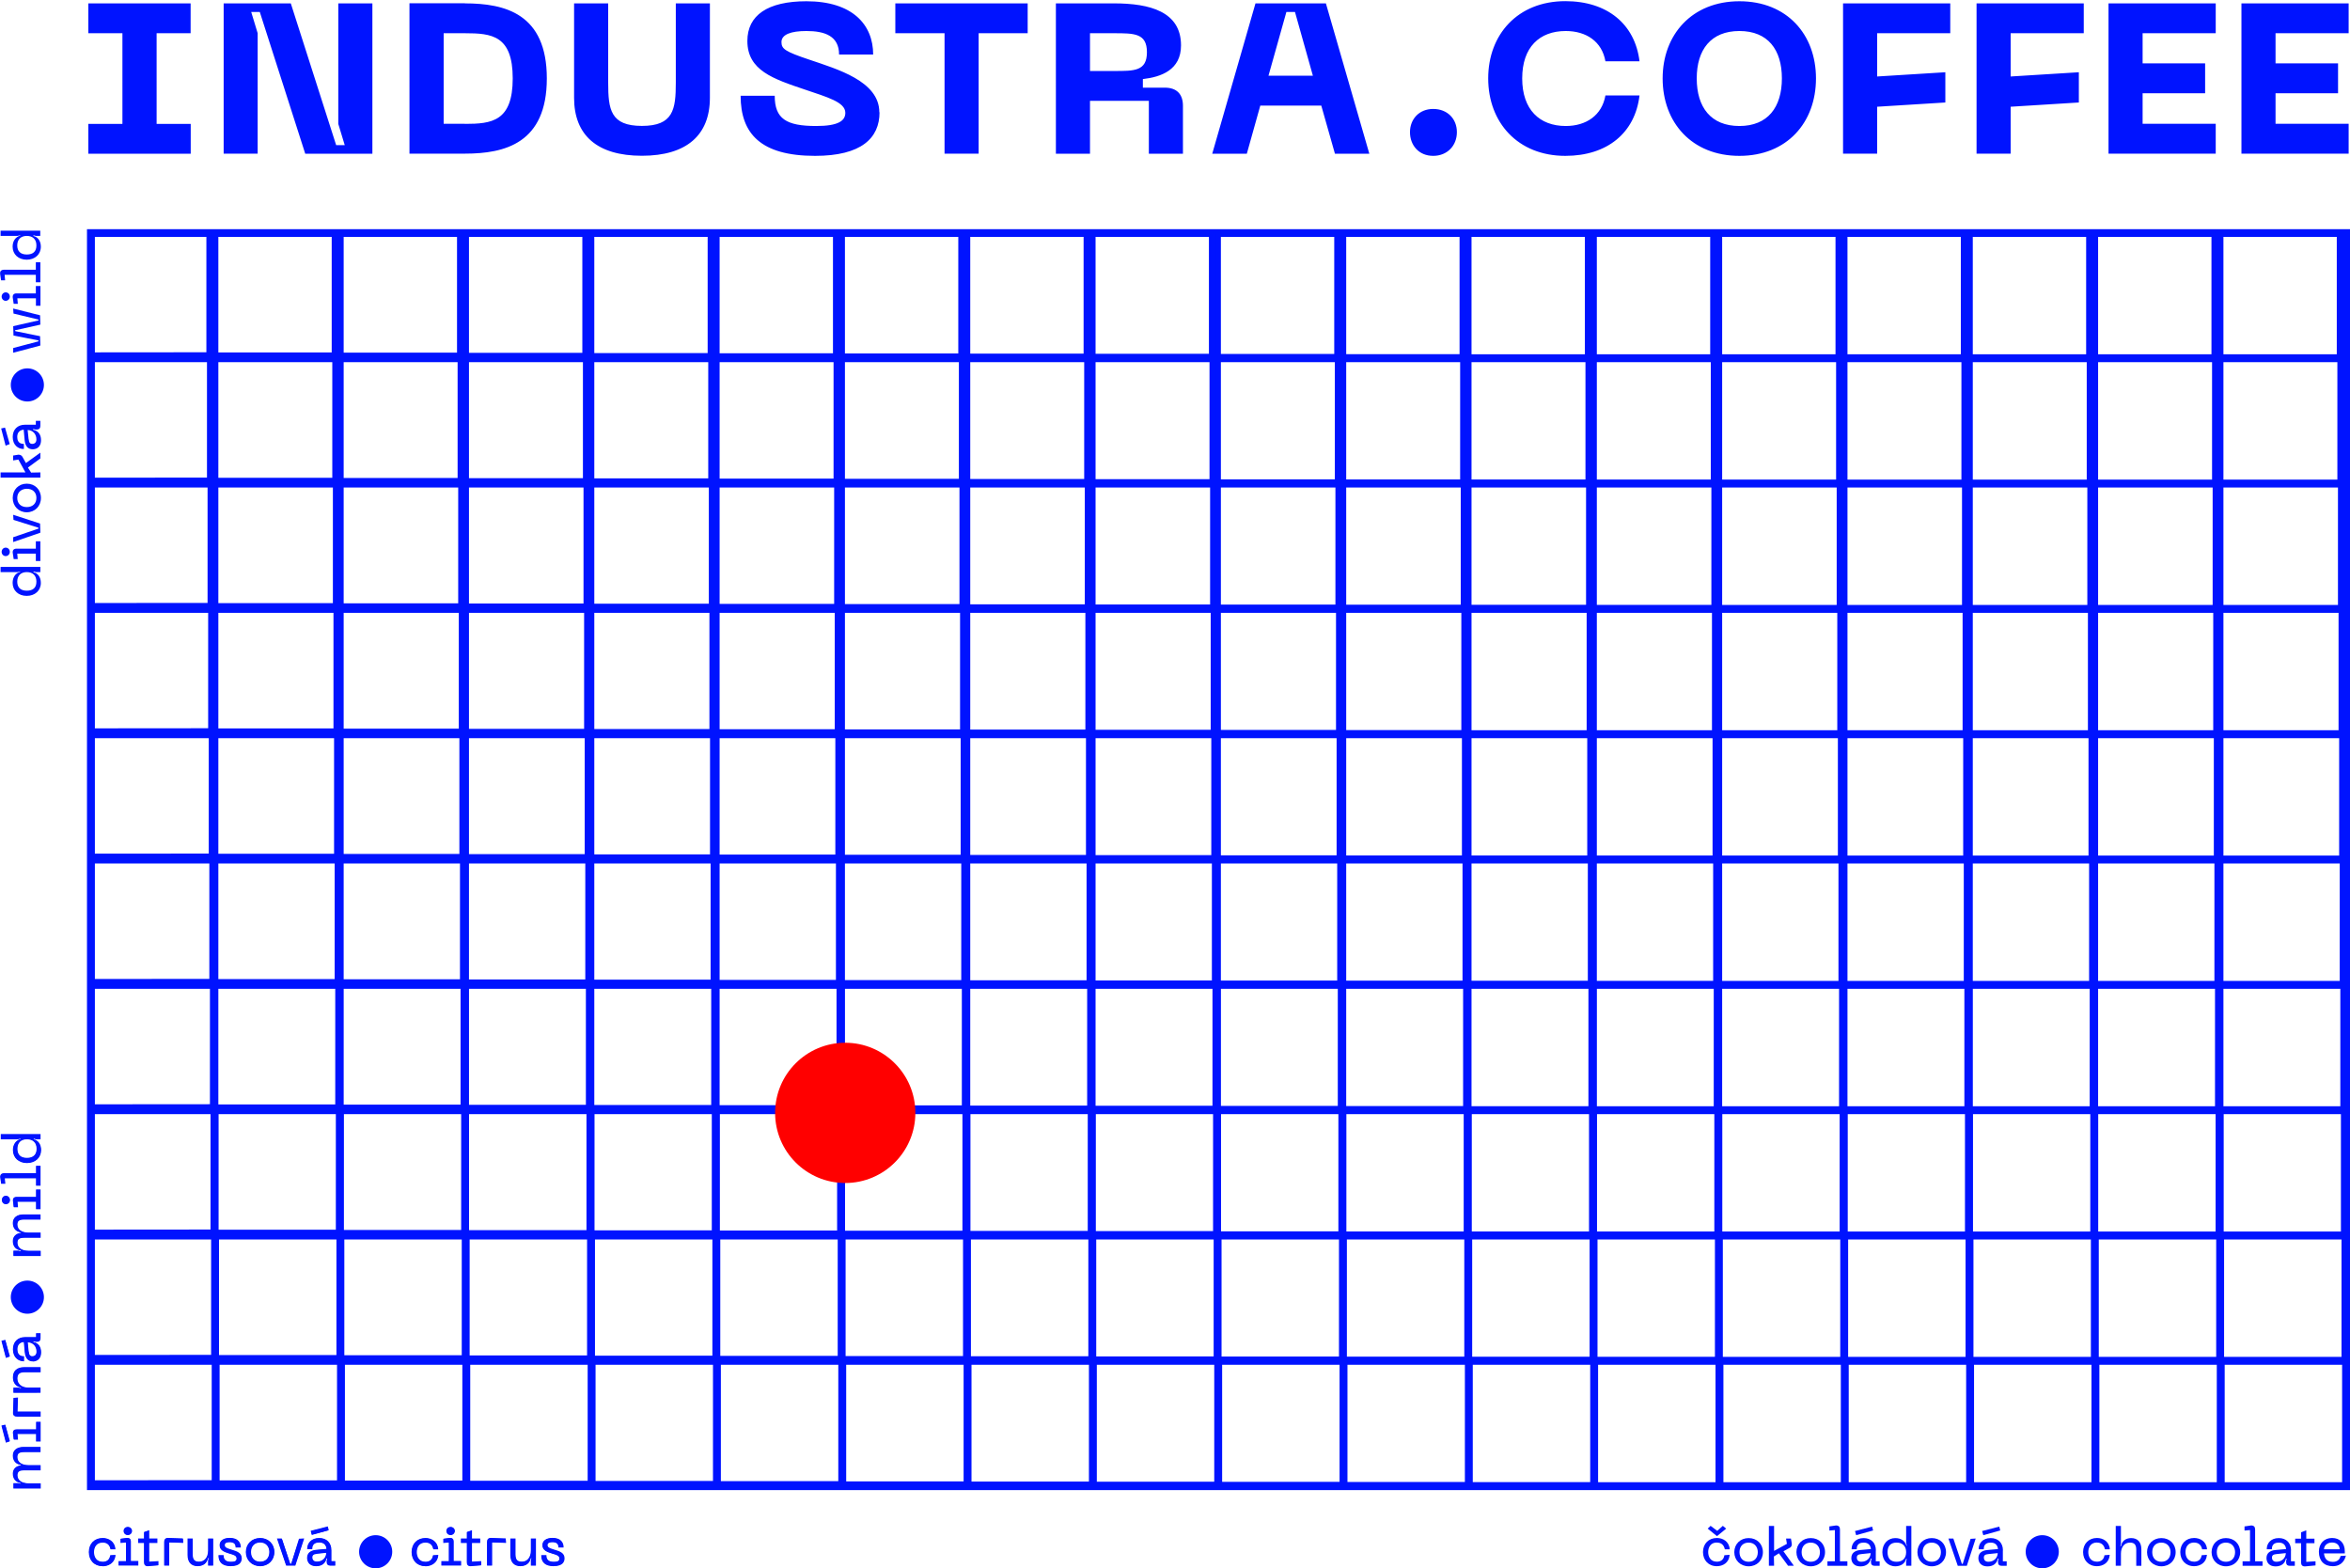 <?xml version="1.0" encoding="UTF-8"?> <svg xmlns="http://www.w3.org/2000/svg" id="Vrstva_3" viewBox="0 0 243.97 162.82"><defs><style>.cls-1{fill:#0013ff;}.cls-2{fill:red;}</style></defs><g><path class="cls-1" d="M9.03,154.69V23.79H243.97V154.69H9.03Zm234.12-.82v-12.19h-12.19v12.19h12.19Zm-13.01,0v-12.19h-12.19v12.19h12.19Zm-13.01,0v-12.19h-12.19v12.19h12.19Zm-13.01,0v-12.19h-12.19v12.19h12.19Zm-13.01,0v-12.19h-12.19v12.19h12.19Zm-13.01,0v-12.19h-12.19v12.19h12.19Zm-13.01,0v-12.19h-12.19v12.19h12.19Zm-13.01,0v-12.19h-12.19v12.19h12.19Zm-13.01,0v-12.19h-12.19v12.19h12.19Zm-13.01,0v-12.19h-12.19v12.19h12.19Zm-13.01,0v-12.19h-12.19v12.19h12.19Zm-13.01,0v-12.19h-12.19v12.19h12.19Zm-13.01,0v-12.19h-12.19v12.19h12.19Zm-13.01,0v-12.19h-12.19v12.19h12.19Zm-13.01,0v-12.19h-12.19v12.19h12.19Zm-13.01,0v-12.19h-12.19v12.19h12.19Zm-13.01,0v-12.19h-12.19v12.19h12.19Zm-13.01,0v-12.19H9.85v12.19h12.19Zm221.11-13.01v-12.19h-12.19v12.19h12.19Zm-13.01,0v-12.19h-12.19v12.19h12.19Zm-13.01,0v-12.19h-12.19v12.19h12.19Zm-13.01,0v-12.19h-12.19v12.19h12.19Zm-13.01,0v-12.19h-12.19v12.19h12.19Zm-13.01,0v-12.19h-12.19v12.19h12.19Zm-13.01,0v-12.19h-12.19v12.19h12.19Zm-13.01,0v-12.19h-12.19v12.19h12.19Zm-13.01,0v-12.19h-12.19v12.19h12.19Zm-13.01,0v-12.19h-12.19v12.19h12.19Zm-13.01,0v-12.19h-12.19v12.19h12.19Zm-13.01,0v-12.19h-12.19v12.19h12.19Zm-13.01,0v-12.19h-12.19v12.19h12.19Zm-13.01,0v-12.19h-12.19v12.19h12.19Zm-13.01,0v-12.19h-12.19v12.19h12.19Zm-13.01,0v-12.19h-12.19v12.19h12.19Zm-13.01,0v-12.19h-12.19v12.19h12.19Zm-13.01,0v-12.19H9.85v12.19h12.19Zm221.11-13.01v-12.19h-12.19v12.19h12.19Zm-13.01,0v-12.19h-12.19v12.19h12.19Zm-13.01,0v-12.19h-12.19v12.19h12.19Zm-13.01,0v-12.19h-12.19v12.19h12.19Zm-13.01,0v-12.19h-12.19v12.19h12.19Zm-13.01,0v-12.19h-12.19v12.19h12.19Zm-13.01,0v-12.19h-12.19v12.19h12.19Zm-13.01,0v-12.19h-12.19v12.19h12.19Zm-13.01,0v-12.19h-12.19v12.19h12.19Zm-13.01,0v-12.19h-12.19v12.19h12.19Zm-13.01,0v-12.19h-12.19v12.19h12.19Zm-13.01,0v-12.19h-12.19v12.19h12.19Zm-13.01,0v-12.19h-12.19v12.19h12.19Zm-13.01,0v-12.19h-12.19v12.19h12.19Zm-13.01,0v-12.19h-12.19v12.19h12.19Zm-13.01,0v-12.19h-12.19v12.19h12.19Zm-13.01,0v-12.19h-12.19v12.19h12.19Zm-13.01,0v-12.19H9.85v12.19h12.19Zm221.11-13.01v-12.19h-12.19v12.19h12.19Zm-13.01,0v-12.19h-12.19v12.19h12.19Zm-13.01,0v-12.19h-12.19v12.19h12.19Zm-13.01,0v-12.19h-12.19v12.19h12.19Zm-13.01,0v-12.19h-12.19v12.19h12.19Zm-13.01,0v-12.19h-12.19v12.19h12.19Zm-13.01,0v-12.19h-12.19v12.19h12.19Zm-13.01,0v-12.19h-12.19v12.19h12.19Zm-13.01,0v-12.19h-12.19v12.19h12.19Zm-13.01,0v-12.19h-12.19v12.19h12.19Zm-13.01,0v-12.19h-12.19v12.19h12.19Zm-13.01,0v-12.19h-12.19v12.19h12.19Zm-13.01,0v-12.19h-12.19v12.19h12.19Zm-13.01,0v-12.19h-12.19v12.19h12.19Zm-13.01,0v-12.19h-12.19v12.19h12.19Zm-13.01,0v-12.19h-12.19v12.19h12.19Zm-13.01,0v-12.19h-12.19v12.19h12.19Zm-13.01,0v-12.19H9.85v12.19h12.19Zm221.11-13.01v-12.19h-12.19v12.19h12.19Zm-13.01,0v-12.19h-12.19v12.19h12.19Zm-13.01,0v-12.19h-12.19v12.19h12.19Zm-13.01,0v-12.19h-12.19v12.19h12.19Zm-13.01,0v-12.19h-12.19v12.19h12.19Zm-13.01,0v-12.19h-12.19v12.19h12.19Zm-13.01,0v-12.19h-12.19v12.19h12.19Zm-13.01,0v-12.19h-12.19v12.19h12.19Zm-13.01,0v-12.19h-12.19v12.19h12.19Zm-13.01,0v-12.19h-12.19v12.19h12.19Zm-13.01,0v-12.19h-12.19v12.19h12.19Zm-13.01,0v-12.19h-12.19v12.19h12.19Zm-13.01,0v-12.19h-12.19v12.19h12.19Zm-13.01,0v-12.19h-12.19v12.19h12.19Zm-13.01,0v-12.19h-12.19v12.19h12.19Zm-13.01,0v-12.19h-12.19v12.19h12.19Zm-13.01,0v-12.19h-12.19v12.19h12.19Zm-13.01,0v-12.19H9.85v12.19h12.19Zm221.11-13.01v-12.19h-12.19v12.19h12.19Zm-13.01,0v-12.19h-12.19v12.19h12.19Zm-13.01,0v-12.19h-12.19v12.19h12.19Zm-13.01,0v-12.19h-12.19v12.19h12.19Zm-13.01,0v-12.19h-12.19v12.19h12.19Zm-13.01,0v-12.19h-12.19v12.19h12.19Zm-13.01,0v-12.19h-12.19v12.19h12.19Zm-13.01,0v-12.19h-12.19v12.19h12.19Zm-13.01,0v-12.19h-12.19v12.19h12.19Zm-13.01,0v-12.19h-12.19v12.19h12.19Zm-13.01,0v-12.19h-12.19v12.19h12.19Zm-13.01,0v-12.19h-12.19v12.19h12.19Zm-13.01,0v-12.19h-12.19v12.19h12.19Zm-13.01,0v-12.19h-12.19v12.19h12.19Zm-13.01,0v-12.19h-12.19v12.19h12.19Zm-13.01,0v-12.19h-12.19v12.19h12.19Zm-13.01,0v-12.19h-12.19v12.19h12.19Zm-13.01,0v-12.19H9.85v12.19h12.19Zm221.11-13.01v-12.19h-12.19v12.19h12.19Zm-13.01,0v-12.19h-12.19v12.19h12.19Zm-13.01,0v-12.19h-12.19v12.19h12.19Zm-13.01,0v-12.19h-12.19v12.19h12.19Zm-13.01,0v-12.19h-12.19v12.19h12.19Zm-13.01,0v-12.19h-12.19v12.19h12.19Zm-13.01,0v-12.19h-12.19v12.19h12.19Zm-13.01,0v-12.19h-12.19v12.19h12.19Zm-13.01,0v-12.19h-12.19v12.19h12.19Zm-13.01,0v-12.19h-12.19v12.19h12.19Zm-13.01,0v-12.19h-12.19v12.19h12.19Zm-13.01,0v-12.19h-12.19v12.19h12.19Zm-13.01,0v-12.19h-12.19v12.19h12.19Zm-13.01,0v-12.19h-12.19v12.19h12.19Zm-13.01,0v-12.19h-12.19v12.19h12.19Zm-13.01,0v-12.19h-12.19v12.19h12.19Zm-13.01,0v-12.19h-12.19v12.19h12.19Zm-13.01,0v-12.19H9.85v12.19h12.19Zm221.11-13.01v-12.19h-12.19v12.19h12.19Zm-13.01,0v-12.19h-12.19v12.19h12.19Zm-13.01,0v-12.19h-12.19v12.19h12.19Zm-13.01,0v-12.19h-12.19v12.19h12.19Zm-13.01,0v-12.19h-12.19v12.19h12.19Zm-13.01,0v-12.19h-12.19v12.19h12.19Zm-13.01,0v-12.19h-12.19v12.19h12.19Zm-13.01,0v-12.19h-12.19v12.19h12.19Zm-13.01,0v-12.19h-12.19v12.19h12.19Zm-13.01,0v-12.19h-12.19v12.19h12.19Zm-13.01,0v-12.19h-12.19v12.19h12.19Zm-13.01,0v-12.19h-12.19v12.19h12.19Zm-13.01,0v-12.19h-12.19v12.19h12.19Zm-13.01,0v-12.19h-12.19v12.19h12.19Zm-13.01,0v-12.19h-12.19v12.19h12.19Zm-13.01,0v-12.19h-12.19v12.19h12.19Zm-13.01,0v-12.19h-12.19v12.19h12.19Zm-13.01,0v-12.19H9.85v12.19h12.19Zm221.11-13.01v-12.19h-12.19v12.19h12.19Zm-13.01,0v-12.19h-12.19v12.19h12.19Zm-13.01,0v-12.19h-12.19v12.19h12.19Zm-13.01,0v-12.19h-12.19v12.19h12.19Zm-13.01,0v-12.19h-12.19v12.19h12.19Zm-13.01,0v-12.19h-12.19v12.19h12.19Zm-13.01,0v-12.19h-12.19v12.19h12.19Zm-13.01,0v-12.19h-12.19v12.19h12.19Zm-13.01,0v-12.19h-12.19v12.19h12.19Zm-13.01,0v-12.19h-12.19v12.19h12.19Zm-13.01,0v-12.19h-12.19v12.19h12.19Zm-13.01,0v-12.19h-12.19v12.19h12.19Zm-13.01,0v-12.19h-12.19v12.19h12.19Zm-13.01,0v-12.19h-12.19v12.19h12.19Zm-13.01,0v-12.19h-12.19v12.19h12.19Zm-13.01,0v-12.19h-12.19v12.19h12.19Zm-13.01,0v-12.19h-12.19v12.19h12.19Zm-13.01,0v-12.19H9.85v12.19h12.19Zm221.11-13.01v-12.19h-12.19v12.19h12.19Zm-13.01,0v-12.19h-12.19v12.19h12.19Zm-13.01,0v-12.19h-12.19v12.19h12.19Zm-13.01,0v-12.19h-12.19v12.19h12.19Zm-13.01,0v-12.19h-12.19v12.19h12.19Zm-13.01,0v-12.19h-12.19v12.19h12.19Zm-13.01,0v-12.19h-12.19v12.19h12.19Zm-13.01,0v-12.19h-12.19v12.19h12.19Zm-13.01,0v-12.19h-12.19v12.19h12.19Zm-13.01,0v-12.19h-12.19v12.19h12.19Zm-13.01,0v-12.19h-12.19v12.19h12.19Zm-13.01,0v-12.19h-12.19v12.19h12.19Zm-13.01,0v-12.19h-12.19v12.19h12.19Zm-13.01,0v-12.19h-12.19v12.19h12.19Zm-13.01,0v-12.19h-12.19v12.19h12.19Zm-13.01,0v-12.19h-12.19v12.19h12.19Zm-13.01,0v-12.19h-12.19v12.19h12.19Zm-13.01,0v-12.19H9.85v12.19h12.19Z"></path><path class="cls-1" d="M9.17,23.93V154.55H243.83V23.93H9.17Zm234.12,117.62v12.46h-12.46v-12.46h12.46Zm0-13.01v12.46h-12.46v-12.46h12.46Zm0-13.01v12.46h-12.46v-12.46h12.46Zm0-13.01v12.46h-12.46v-12.46h12.46Zm0-13.01v12.46h-12.46v-12.46h12.46Zm0-13.01v12.46h-12.46v-12.46h12.46Zm0-13.01v12.46h-12.46v-12.46h12.46Zm0-13.01v12.46h-12.46v-12.46h12.46Zm0-13.01v12.46h-12.46v-12.46h12.46Zm-12.46-.55v-12.46h12.46v12.46h-12.46Zm-.55,104.61v12.46h-12.46v-12.46h12.46Zm0-13.01v12.46h-12.46v-12.46h12.46Zm0-13.01v12.46h-12.46v-12.46h12.46Zm0-13.01v12.46h-12.46v-12.46h12.46Zm0-13.01v12.46h-12.46v-12.46h12.46Zm0-13.01v12.46h-12.46v-12.46h12.46Zm0-13.01v12.46h-12.46v-12.46h12.46Zm0-13.01v12.46h-12.46v-12.46h12.46Zm0-13.01v12.46h-12.46v-12.46h12.46Zm-12.46-.55v-12.46h12.46v12.46h-12.46Zm-.55,104.61v12.46h-12.46v-12.46h12.46Zm0-13.01v12.46h-12.46v-12.46h12.46Zm0-13.01v12.46h-12.46v-12.46h12.46Zm0-13.01v12.46h-12.46v-12.46h12.46Zm0-13.01v12.46h-12.46v-12.46h12.46Zm0-13.01v12.46h-12.46v-12.46h12.46Zm0-13.01v12.46h-12.46v-12.46h12.46Zm0-13.01v12.46h-12.46v-12.46h12.46Zm0-13.01v12.46h-12.46v-12.46h12.46Zm-12.46-.55v-12.46h12.46v12.46h-12.46Zm-.55,104.61v12.46h-12.46v-12.46h12.46Zm0-13.01v12.46h-12.46v-12.46h12.46Zm0-13.01v12.46h-12.46v-12.46h12.46Zm0-13.01v12.46h-12.46v-12.46h12.46Zm0-13.01v12.46h-12.46v-12.46h12.46Zm0-13.01v12.46h-12.46v-12.46h12.46Zm0-13.01v12.46h-12.46v-12.46h12.46Zm0-13.01v12.46h-12.46v-12.46h12.46Zm0-13.01v12.46h-12.46v-12.46h12.46Zm-12.46-.55v-12.46h12.46v12.46h-12.46Zm-.55,104.61v12.46h-12.46v-12.46h12.46Zm0-13.01v12.46h-12.46v-12.46h12.46Zm0-13.01v12.46h-12.46v-12.46h12.46Zm0-13.01v12.46h-12.46v-12.46h12.46Zm0-13.01v12.46h-12.46v-12.46h12.46Zm0-13.01v12.46h-12.46v-12.46h12.46Zm0-13.01v12.46h-12.46v-12.46h12.46Zm0-13.01v12.46h-12.46v-12.46h12.46Zm0-13.01v12.46h-12.46v-12.46h12.46Zm-12.46-.55v-12.46h12.46v12.46h-12.46Zm-.55,104.61v12.46h-12.46v-12.46h12.46Zm0-13.01v12.46h-12.46v-12.46h12.46Zm0-13.01v12.46h-12.46v-12.46h12.46Zm0-13.01v12.46h-12.46v-12.46h12.46Zm0-13.01v12.46h-12.46v-12.46h12.46Zm0-13.01v12.46h-12.46v-12.46h12.46Zm0-13.01v12.46h-12.46v-12.46h12.46Zm0-13.01v12.46h-12.46v-12.46h12.46Zm0-13.01v12.46h-12.46v-12.46h12.46Zm-12.46-.55v-12.46h12.46v12.46h-12.46Zm-.55,104.61v12.46h-12.46v-12.46h12.46Zm0-13.01v12.46h-12.46v-12.46h12.46Zm0-13.01v12.46h-12.46v-12.46h12.46Zm0-13.01v12.46h-12.46v-12.46h12.46Zm0-13.01v12.46h-12.46v-12.46h12.46Zm0-13.01v12.46h-12.46v-12.46h12.46Zm0-13.01v12.46h-12.46v-12.46h12.46Zm0-13.01v12.46h-12.46v-12.46h12.46Zm0-13.01v12.46h-12.46v-12.46h12.46Zm-12.46-.55v-12.46h12.46v12.46h-12.46Zm-.55,104.61v12.46h-12.46v-12.46h12.46Zm0-13.01v12.46h-12.46v-12.46h12.46Zm0-13.01v12.46h-12.46v-12.46h12.46Zm0-13.01v12.46h-12.46v-12.46h12.46Zm0-13.01v12.46h-12.46v-12.46h12.46Zm0-13.01v12.46h-12.46v-12.46h12.46Zm0-13.01v12.46h-12.46v-12.46h12.46Zm0-13.01v12.46h-12.46v-12.46h12.46Zm0-13.01v12.46h-12.46v-12.46h12.46Zm-12.46-.55v-12.46h12.46v12.46h-12.46Zm-.55,104.61v12.46h-12.46v-12.46h12.46Zm0-13.01v12.46h-12.46v-12.46h12.46Zm0-13.01v12.46h-12.46v-12.46h12.46Zm0-13.01v12.46h-12.46v-12.46h12.46Zm0-13.01v12.46h-12.46v-12.46h12.46Zm0-13.01v12.46h-12.46v-12.46h12.46Zm0-13.01v12.46h-12.46v-12.46h12.46Zm0-13.01v12.46h-12.46v-12.46h12.46Zm0-13.01v12.46h-12.46v-12.46h12.46Zm-12.46-.55v-12.46h12.46v12.46h-12.46Zm-.55,104.61v12.46h-12.46v-12.46h12.46Zm0-13.01v12.46h-12.46v-12.46h12.46Zm0-13.01v12.46h-12.46v-12.46h12.46Zm0-13.01v12.46h-12.46v-12.46h12.46Zm0-13.01v12.46h-12.46v-12.46h12.46Zm0-13.01v12.46h-12.46v-12.46h12.46Zm0-13.01v12.46h-12.46v-12.46h12.46Zm0-13.01v12.46h-12.46v-12.46h12.46Zm0-13.01v12.46h-12.46v-12.46h12.46Zm-12.46-.55v-12.46h12.46v12.46h-12.46Zm-.55,104.61v12.46h-12.46v-12.46h12.46Zm0-13.01v12.46h-12.46v-12.46h12.46Zm0-13.01v12.46h-12.46v-12.46h12.46Zm0-13.01v12.46h-12.46v-12.46h12.46Zm0-13.01v12.46h-12.46v-12.46h12.46Zm0-13.01v12.46h-12.46v-12.46h12.46Zm0-13.01v12.46h-12.46v-12.46h12.46Zm0-13.01v12.46h-12.46v-12.46h12.46Zm0-13.01v12.46h-12.46v-12.46h12.46Zm-12.46-.55v-12.46h12.46v12.46h-12.46Zm-.55,104.61v12.46h-12.46v-12.46h12.46Zm0-13.01v12.46h-12.46v-12.46h12.46Zm0-13.01v12.46h-12.46v-12.46h12.46Zm0-13.01v12.46h-12.46v-12.46h12.46Zm0-13.01v12.46h-12.46v-12.46h12.46Zm0-13.01v12.46h-12.46v-12.46h12.46Zm0-13.01v12.46h-12.46v-12.46h12.46Zm0-13.01v12.46h-12.46v-12.46h12.46Zm0-13.01v12.46h-12.46v-12.46h12.46Zm-12.46-.55v-12.46h12.46v12.46h-12.46Zm-.55,104.61v12.46h-12.46v-12.46h12.46Zm0-13.01v12.46h-12.46v-12.46h12.46Zm0-13.01v12.46h-12.46v-12.46h12.46Zm0-13.01v12.46h-12.46v-12.46h12.46Zm0-13.01v12.46h-12.46v-12.46h12.46Zm0-13.01v12.46h-12.46v-12.46h12.46Zm0-13.01v12.46h-12.46v-12.46h12.46Zm0-13.01v12.46h-12.46v-12.46h12.46Zm0-13.01v12.46h-12.46v-12.46h12.46Zm-12.46-.55v-12.46h12.46v12.46h-12.46Zm-.55,104.61v12.46h-12.46v-12.46h12.46Zm0-13.01v12.46h-12.46v-12.46h12.46Zm0-13.01v12.46h-12.46v-12.46h12.46Zm0-13.01v12.46h-12.46v-12.46h12.46Zm0-13.01v12.46h-12.46v-12.46h12.46Zm0-13.01v12.46h-12.46v-12.46h12.46Zm0-13.01v12.46h-12.46v-12.46h12.46Zm0-13.01v12.46h-12.46v-12.46h12.46Zm0-13.01v12.46h-12.46v-12.46h12.46Zm-12.46-.55v-12.46h12.46v12.46h-12.46Zm-.55,104.61v12.46h-12.46v-12.46h12.46Zm0-13.01v12.46h-12.46v-12.46h12.46Zm0-13.01v12.46h-12.46v-12.46h12.46Zm0-13.01v12.46h-12.46v-12.46h12.46Zm0-13.01v12.46h-12.46v-12.46h12.46Zm0-13.01v12.46h-12.46v-12.46h12.46Zm0-13.01v12.46h-12.46v-12.46h12.46Zm0-13.01v12.46h-12.46v-12.46h12.46Zm0-13.01v12.46h-12.46v-12.46h12.46Zm-12.46-.55v-12.46h12.46v12.46h-12.46Zm-.55,104.61v12.46h-12.46v-12.46h12.46Zm0-13.01v12.46h-12.46v-12.46h12.46Zm0-13.01v12.46h-12.46v-12.46h12.46Zm0-13.01v12.46h-12.46v-12.46h12.46Zm0-13.01v12.46h-12.46v-12.46h12.46Zm0-13.01v12.46h-12.46v-12.46h12.46Zm0-13.01v12.46h-12.46v-12.46h12.46Zm0-13.01v12.46h-12.46v-12.46h12.46Zm0-13.01v12.46h-12.46v-12.46h12.46Zm-12.46-.55v-12.46h12.46v12.46h-12.46Zm-.55,104.61v12.46h-12.46v-12.46h12.46Zm0-13.01v12.46h-12.46v-12.46h12.46Zm0-13.01v12.46h-12.46v-12.46h12.46Zm0-13.01v12.46h-12.46v-12.46h12.46Zm0-13.01v12.46h-12.46v-12.46h12.46Zm0-13.01v12.46h-12.46v-12.46h12.46Zm0-13.01v12.46h-12.46v-12.46h12.46Zm0-13.01v12.46h-12.46v-12.46h12.46Zm0-13.01v12.46h-12.46v-12.46h12.46Zm-12.46-.55v-12.46h12.46v12.46h-12.46Zm-.55,104.61v12.46H9.72v-12.46h12.46Zm0-13.01v12.46H9.72v-12.46h12.46Zm0-13.01v12.46H9.72v-12.46h12.46Zm0-13.01v12.46H9.72v-12.46h12.46Zm0-13.01v12.46H9.72v-12.46h12.46Zm0-13.01v12.46H9.72v-12.46h12.46Zm0-13.01v12.46H9.72v-12.46h12.46Zm0-13.01v12.46H9.72v-12.46h12.46Zm0-13.01v12.46H9.72v-12.46h12.46Zm0-13.01v12.46H9.72v-12.46h12.46Z"></path><g><g><g><path class="cls-1" d="M1.39,154.51v-.54h.51l.26,.06v-.07c-.54-.09-.83-.43-.83-.98,0-.48,.32-.8,.87-.86l-.04-.04c-.54-.09-.83-.43-.83-.98s.42-.89,1.11-.89h1.77v.54h-1.66c-.56,0-.74,.13-.74,.52,0,.51,.44,.83,1.16,.83h1.25v.54h-1.66c-.56,0-.74,.13-.74,.52,0,.51,.44,.83,1.16,.83h1.25v.54H1.39Z"></path><path class="cls-1" d="M2.45,150.25h1.72v.45h-1.62c-.53,0-.79,.12-.79,.56,0,.55,.48,.87,1.2,.87h1.21v.45h-1.62c-.53,0-.79,.12-.79,.56,0,.55,.48,.87,1.2,.87h1.21v.45H1.43v-.45h.47l.31,.07v-.13c-.5-.11-.83-.4-.83-.98,0-.5,.34-.76,.83-.82v-.08c-.5-.11-.83-.4-.83-.98s.46-.85,1.07-.85Z"></path><path class="cls-1" d="M.15,147.99l.39-.1,.49,1.72-.38,.15h-.04s-.46-1.76-.46-1.76Zm3.59,1.66v-.78H1.82l.05,.58h-.43l-.1-.67c-.01-.12,.02-.22,.08-.29,.07-.08,.18-.11,.34-.11h1.99v-.78h.47v2.05h-.47Z"></path><path class="cls-1" d="M.2,148.02l.35-.09,.43,1.69-.35,.09-.43-1.69Zm3.59,1.59v-.78H1.77l.05,.58h-.39l-.06-.63c-.02-.25,.12-.36,.37-.36H3.78v-.78h.39v1.96h-.39Z"></path><path class="cls-1" d="M1.76,147.06c-.14,0-.25-.04-.32-.11-.07-.07-.1-.18-.09-.31l.05-1.52,.43-.04h.04l-.05,1.45h2.4v.54H1.76Z"></path><path class="cls-1" d="M1.76,147.02c-.26,0-.39-.12-.37-.38l.05-1.52h.39l-.05,1.45h2.4v.45H1.76Z"></path><path class="cls-1" d="M1.39,144.59v-.54h.52l.27,.06v-.07c-.52-.08-.84-.48-.84-1.05,0-.68,.42-1.06,1.16-1.06h1.72v.53h-1.66c-.53,0-.75,.19-.75,.65,0,.57,.45,.94,1.15,.94h1.25v.54H1.39Z"></path><path class="cls-1" d="M2.96,144.09h1.21v.45H1.43v-.45h.47l.31,.07v-.13c-.5-.11-.84-.46-.84-1.05s.36-1.02,1.12-1.02h1.67v.45h-1.61c-.57,0-.79,.23-.79,.69,0,.58,.46,.99,1.2,.99Z"></path><path class="cls-1" d="M3.41,141.33c-.49,0-.78-.32-.84-.94l-.1-1.09c-.42,.06-.66,.31-.66,.77,0,.27,.08,.72,.65,.72h.04v.53h-.04c-.54,0-1.12-.39-1.12-1.25,0-.77,.5-1.27,1.28-1.27h1.12v-.4h.47v.53c0,.23-.14,.37-.36,.37h-.15l-.24-.06v.08c.51,.09,.81,.48,.81,1.06,0,.89-.66,.96-.86,.96Zm-.42-1.02c.03,.35,.14,.48,.36,.48,.28,0,.44-.17,.44-.47,0-.56-.37-.95-.91-.97l.1,.96Zm-2.84-1.12l.39-.1,.49,1.72-.38,.15h-.04s-.46-1.76-.46-1.76Z"></path><path class="cls-1" d="M.2,139.22l.35-.09,.43,1.69-.35,.09-.43-1.69Zm2.41,1.17l-.1-1.09c-.5,.03-.75,.3-.75,.77,0,.4,.18,.77,.69,.77v.44c-.57,0-1.07-.43-1.07-1.21s.51-1.22,1.24-1.22h1.17v-.4h.39v.48c0,.21-.12,.32-.32,.32h-.15l-.29-.07v.13c.42,.1,.81,.4,.81,1.06,0,.79-.53,.91-.81,.91-.44,0-.73-.26-.8-.9Zm1.23-.07c0-.62-.43-1.02-1-1.02l.1,1.01c.03,.35,.14,.52,.41,.52,.31,0,.48-.2,.48-.52Z"></path><path class="cls-1" d="M1.39,130.37v-.54h.51l.26,.06v-.07c-.54-.09-.83-.43-.83-.98,0-.48,.32-.8,.87-.86l-.04-.04c-.54-.09-.83-.43-.83-.98s.42-.89,1.11-.89h1.77v.54h-1.66c-.56,0-.74,.13-.74,.52,0,.51,.44,.83,1.16,.83h1.25v.54h-1.66c-.56,0-.74,.13-.74,.52,0,.51,.44,.83,1.16,.83h1.25v.54H1.39Z"></path><path class="cls-1" d="M2.45,126.11h1.72v.45h-1.62c-.53,0-.79,.12-.79,.56,0,.55,.48,.87,1.2,.87h1.21v.45h-1.62c-.53,0-.79,.12-.79,.56,0,.55,.48,.87,1.2,.87h1.21v.45H1.43v-.45h.47l.31,.07v-.13c-.5-.11-.83-.4-.83-.98,0-.5,.34-.76,.83-.82v-.08c-.5-.11-.83-.4-.83-.98s.46-.85,1.07-.85Z"></path><path class="cls-1" d="M3.74,125.53v-.77H1.82l.05,.57h-.43l-.1-.67c-.01-.13,.02-.23,.08-.3,.06-.07,.16-.11,.29-.11H3.74v-.77h.47v2.05h-.47Zm-3.13-.52c-.24,0-.42-.19-.42-.44s.19-.44,.42-.44,.43,.19,.43,.44-.18,.44-.43,.44Z"></path><path class="cls-1" d="M.61,124.97c-.21,0-.38-.17-.38-.4s.17-.4,.38-.4c.22,0,.39,.18,.39,.4s-.17,.4-.39,.4Zm3.17,.52v-.77H1.77l.05,.57h-.39l-.06-.63c-.02-.26,.12-.36,.33-.36H3.78v-.77h.39v1.97h-.39Z"></path><path class="cls-1" d="M3.74,123.09v-.77H.5l.05,.57H.12l-.1-.68c-.01-.13,.02-.23,.08-.3,.07-.08,.19-.12,.34-.12H3.74v-.77h.47v2.07h-.47Z"></path><path class="cls-1" d="M3.78,123.05v-.77H.46l.05,.57H.12l-.05-.64c-.02-.25,.12-.37,.38-.37H3.78v-.77h.39v1.98h-.39Z"></path><path class="cls-1" d="M2.8,120.74c-.86,0-1.46-.55-1.46-1.35,0-.58,.3-1.01,.8-1.15v-.04s-.29,.07-.29,.07H.08s0-.54,0-.54H4.21v.54h-.45l-.26-.07v.08c.47,.09,.77,.52,.77,1.11,0,.79-.6,1.35-1.47,1.35Zm0-2.47c-.63,0-.99,.36-.99,.99s.35,.94,.99,.94,1-.33,1-.94-.36-.99-1-.99Z"></path><path class="cls-1" d="M4.17,118.23h-.4l-.31-.08v.13c.42,.12,.77,.48,.77,1.11,0,.79-.61,1.31-1.43,1.31s-1.42-.51-1.42-1.31c0-.62,.34-.99,.77-1.11v-.13l-.31,.08H.12v-.45H4.17v.45Zm-2.41,1.03c0,.57,.31,.99,1.04,.99s1.04-.42,1.04-.99-.31-1.03-1.04-1.03-1.04,.46-1.04,1.03Z"></path></g><circle class="cls-1" cx="2.84" cy="134.66" r="1.72"></circle></g><g><g><path class="cls-1" d="M10.66,162.59c-.86,0-1.44-.59-1.44-1.47s.59-1.46,1.44-1.46c.61,0,1.25,.35,1.32,1.13v.05s-.5,0-.5,0c-.12-.59-.51-.7-.82-.7-.67,0-.9,.51-.9,.99s.24,1,.9,1c.31,0,.7-.12,.78-.67l.5-.04h.05v.05c-.07,.78-.72,1.13-1.33,1.13Z"></path><path class="cls-1" d="M10.66,159.7c.53,0,1.21,.3,1.28,1.09h-.46c-.08-.52-.42-.7-.82-.7-.65,0-.95,.47-.95,1.04s.3,1.04,.95,1.04c.4,0,.74-.18,.82-.7h.46c-.07,.79-.75,1.09-1.28,1.09-.89,0-1.4-.63-1.4-1.43s.51-1.42,1.4-1.42Z"></path><path class="cls-1" d="M12.31,162.53v-.47h.77v-1.93l-.57,.05v-.43s.68-.1,.68-.1c.28,0,.4,.13,.4,.37v2.03h.77v.47h-2.05Zm.96-3.17c-.25,0-.44-.18-.44-.43s.19-.42,.44-.42,.44,.19,.44,.42-.19,.43-.44,.43Z"></path><path class="cls-1" d="M12.35,162.1h.77v-2.02l-.57,.05v-.39l.63-.06c.26-.02,.36,.12,.36,.33v2.08h.77v.39h-1.97v-.39Zm.52-3.17c0-.21,.17-.38,.4-.38s.4,.17,.4,.38c0,.22-.18,.39-.4,.39s-.4-.17-.4-.39Z"></path><path class="cls-1" d="M15.33,162.59c-.13,0-.22-.04-.29-.11-.06-.07-.09-.17-.09-.31v-1.99h-.61v-.47h.61v-.66l.48-.18,.06-.02v.86h.85v.47h-.85v1.94l.96-.06v.43l-1.08,.1h-.04Z"></path><path class="cls-1" d="M16.4,162.1v.39l-1.04,.05c-.26,.02-.37-.12-.37-.37v-2.03h-.61v-.39h.61v-.7l.45-.14v.84h.85v.39h-.85v2.03l.96-.06Z"></path><path class="cls-1" d="M17.04,162.53v-2.46c0-.27,.14-.42,.39-.42l1.55,.05,.04,.43v.04l-1.45-.05v2.4h-.54Z"></path><path class="cls-1" d="M17.09,160.08c0-.26,.12-.39,.38-.37l1.52,.05v.39l-1.45-.05v2.4h-.45v-2.41Z"></path><path class="cls-1" d="M20.54,162.59c-.69,0-1.07-.41-1.07-1.16v-1.72h.54v1.66c0,.53,.19,.75,.65,.75,.57,0,.94-.45,.94-1.15v-1.26h.53v2.82h-.53v-.52l.06-.27h-.07c-.08,.52-.48,.84-1.05,.84Z"></path><path class="cls-1" d="M21.65,160.97v-1.22h.45v2.74h-.45v-.47l.07-.31h-.13c-.11,.5-.46,.84-1.05,.84s-1.02-.36-1.02-1.12v-1.67h.45v1.61c0,.57,.22,.79,.69,.79,.58,0,.99-.46,.99-1.19Z"></path><path class="cls-1" d="M23.97,162.59c-.85,0-1.29-.38-1.29-1.11v-.04h.54v.04c0,.44,.25,.65,.76,.65,.48,0,.58-.13,.58-.34,0-.28-.26-.36-.63-.47l-.16-.05c-.45-.14-.97-.31-.97-.86,0-.47,.4-.76,1.04-.76,1.04,0,1.16,.67,1.16,.96v.04h-.54v-.04c0-.34-.2-.51-.62-.51-.23,0-.5,.05-.5,.29s.16,.31,.6,.45l.16,.05c.49,.15,1,.31,1,.88,0,.37-.19,.81-1.12,.81Z"></path><path class="cls-1" d="M23.97,162.54c-.89,0-1.25-.41-1.25-1.06h.45c0,.47,.28,.69,.8,.69,.42,0,.62-.1,.62-.38,0-.36-.37-.42-.82-.56-.52-.17-.94-.33-.94-.82,0-.43,.37-.72,1-.72,.85,0,1.11,.47,1.11,.92h-.45c0-.37-.23-.55-.66-.55-.3,0-.55,.09-.55,.34,0,.26,.19,.35,.63,.49,.54,.18,1.12,.3,1.12,.89,0,.41-.26,.77-1.08,.77Z"></path><path class="cls-1" d="M27.01,162.59c-.86,0-1.49-.62-1.49-1.47s.63-1.46,1.49-1.46,1.48,.62,1.48,1.46-.62,1.47-1.48,1.47Zm0-2.46c-.58,0-.95,.39-.95,.99s.37,1,.95,1,.95-.39,.95-1c0-.49-.29-.99-.95-.99Z"></path><path class="cls-1" d="M27.01,159.7c.87,0,1.44,.63,1.44,1.42s-.57,1.43-1.44,1.43-1.45-.63-1.45-1.43,.57-1.42,1.45-1.42Zm0,2.46c.64,0,.99-.47,.99-1.04s-.35-1.04-.99-1.04-1,.47-1,1.04,.35,1.04,1,1.04Z"></path><polygon class="cls-1" points="29.71 162.53 28.75 159.71 29.25 159.71 30.14 162.35 30.24 162.32 31.04 159.74 31.52 159.71 31.58 159.71 30.66 162.53 29.71 162.53"></polygon><path class="cls-1" d="M31.52,159.75l-.89,2.74h-.91l-.9-2.74h.44l.85,2.61h.13l.85-2.61h.43Z"></path><path class="cls-1" d="M32.84,162.59c-.89,0-.96-.66-.96-.86,0-.49,.32-.78,.94-.84l1.09-.1c-.06-.42-.31-.66-.77-.66-.27,0-.72,.08-.72,.65v.04h-.53v-.04c0-.54,.39-1.12,1.25-1.12,.77,0,1.27,.5,1.27,1.28v1.12h.4v.47h-.53c-.23,0-.37-.14-.37-.36v-.15l.06-.24h-.08c-.09,.51-.48,.81-1.06,.81Zm.07-1.28c-.35,.03-.48,.14-.48,.36,0,.28,.17,.44,.47,.44,.56,0,.95-.37,.97-.91l-.96,.1Zm-.66-2.39l1.78-.46,.1,.39-1.76,.5-.12-.44Z"></path><path class="cls-1" d="M32.82,160.93l1.09-.1c-.03-.5-.3-.75-.77-.75-.4,0-.77,.18-.77,.69h-.44c0-.57,.43-1.07,1.21-1.07s1.22,.51,1.22,1.24v1.17h.4v.39h-.48c-.21,0-.32-.12-.32-.32v-.15l.07-.29h-.13c-.1,.42-.4,.81-1.06,.81-.79,0-.91-.53-.91-.81,0-.44,.26-.73,.9-.8Zm1.17-2.41l.09,.35-1.69,.43-.09-.35,1.69-.43Zm-1.1,3.64c.62,0,1.02-.43,1.02-1l-1.01,.1c-.35,.03-.52,.14-.52,.41,0,.31,.2,.48,.52,.48Z"></path><path class="cls-1" d="M44.17,162.59c-.86,0-1.44-.59-1.44-1.47s.59-1.46,1.44-1.46c.61,0,1.25,.35,1.32,1.13v.05s-.5,0-.5,0c-.12-.59-.51-.7-.82-.7-.67,0-.9,.51-.9,.99s.24,1,.9,1c.31,0,.7-.12,.78-.67l.5-.04h.05v.05c-.07,.78-.72,1.13-1.33,1.13Z"></path><path class="cls-1" d="M44.17,159.7c.53,0,1.21,.3,1.28,1.09h-.46c-.08-.52-.42-.7-.82-.7-.65,0-.95,.47-.95,1.04s.3,1.04,.95,1.04c.4,0,.74-.18,.82-.7h.46c-.07,.79-.75,1.09-1.28,1.09-.89,0-1.4-.63-1.4-1.43s.51-1.42,1.4-1.42Z"></path><path class="cls-1" d="M45.82,162.53v-.47h.77v-1.93l-.57,.05v-.43s.68-.1,.68-.1c.28,0,.4,.13,.4,.37v2.03h.77v.47h-2.05Zm.96-3.17c-.25,0-.44-.18-.44-.43s.19-.42,.44-.42,.44,.19,.44,.42-.19,.43-.44,.43Z"></path><path class="cls-1" d="M45.87,162.1h.77v-2.02l-.57,.05v-.39l.63-.06c.26-.02,.36,.12,.36,.33v2.08h.77v.39h-1.97v-.39Zm.52-3.17c0-.21,.17-.38,.4-.38s.4,.17,.4,.38c0,.22-.18,.39-.4,.39s-.4-.17-.4-.39Z"></path><path class="cls-1" d="M48.84,162.59c-.13,0-.22-.04-.29-.11-.06-.07-.09-.17-.09-.31v-1.99h-.61v-.47h.61v-.66l.48-.18,.06-.02v.86h.85v.47h-.85v1.94l.96-.06v.43l-1.08,.1h-.04Z"></path><path class="cls-1" d="M49.92,162.1v.39l-1.04,.05c-.26,.02-.37-.12-.37-.37v-2.03h-.61v-.39h.61v-.7l.45-.14v.84h.85v.39h-.85v2.03l.96-.06Z"></path><path class="cls-1" d="M50.56,162.53v-2.46c0-.27,.14-.42,.39-.42l1.55,.05,.04,.43v.04l-1.45-.05v2.4h-.54Z"></path><path class="cls-1" d="M50.6,160.08c0-.26,.12-.39,.38-.37l1.52,.05v.39l-1.45-.05v2.4h-.45v-2.41Z"></path><path class="cls-1" d="M54.05,162.59c-.69,0-1.07-.41-1.07-1.16v-1.72h.54v1.66c0,.53,.19,.75,.65,.75,.57,0,.94-.45,.94-1.15v-1.26h.53v2.82h-.53v-.52l.06-.27h-.07c-.08,.52-.48,.84-1.05,.84Z"></path><path class="cls-1" d="M55.16,160.97v-1.22h.45v2.74h-.45v-.47l.07-.31h-.13c-.11,.5-.46,.84-1.05,.84s-1.02-.36-1.02-1.12v-1.67h.45v1.61c0,.57,.22,.79,.69,.79,.58,0,.99-.46,.99-1.19Z"></path><path class="cls-1" d="M57.48,162.59c-.85,0-1.29-.38-1.29-1.11v-.04h.54v.04c0,.44,.25,.65,.76,.65,.48,0,.58-.13,.58-.34,0-.28-.26-.36-.63-.47l-.16-.05c-.45-.14-.97-.31-.97-.86,0-.47,.4-.76,1.04-.76,1.04,0,1.16,.67,1.16,.96v.04h-.54v-.04c0-.34-.2-.51-.62-.51-.23,0-.5,.05-.5,.29s.16,.31,.6,.45l.16,.05c.49,.15,1,.31,1,.88,0,.37-.19,.81-1.12,.81Z"></path><path class="cls-1" d="M57.48,162.54c-.89,0-1.25-.41-1.25-1.06h.45c0,.47,.28,.69,.8,.69,.42,0,.62-.1,.62-.38,0-.36-.37-.42-.82-.56-.52-.17-.94-.33-.94-.82,0-.43,.37-.72,1-.72,.85,0,1.11,.47,1.11,.92h-.45c0-.37-.23-.55-.66-.55-.3,0-.55,.09-.55,.34,0,.26,.19,.35,.63,.49,.54,.18,1.12,.3,1.12,.89,0,.41-.26,.77-1.08,.77Z"></path></g><circle class="cls-1" cx="39" cy="161.09" r="1.72"></circle></g><g><g><polygon class="cls-1" points="179.21 158.69 179.17 158.66 178.86 158.4 178.28 158.92 177.59 158.4 177.29 158.69 178.25 159.47 179.21 158.69"></polygon><path class="cls-1" d="M178.25,160.14c.31,0,.7,.12,.82,.7h.5v-.05c-.07-.78-.72-1.13-1.33-1.13-.85,0-1.44,.6-1.44,1.46s.58,1.47,1.44,1.47c.61,0,1.25-.35,1.32-1.13v-.05s-.04,0-.04,0l-.5,.04c-.08,.55-.47,.67-.78,.67-.67,0-.9-.52-.9-1s.24-.99,.9-.99Z"></path><path class="cls-1" d="M181.54,159.67c-.86,0-1.49,.62-1.49,1.46s.63,1.47,1.49,1.47,1.48-.62,1.48-1.47-.62-1.46-1.48-1.46Zm0,2.46c-.58,0-.95-.39-.95-1s.37-.99,.95-.99c.65,0,.95,.5,.95,.99,0,.61-.37,1-.95,1Z"></path><path class="cls-1" d="M185.78,160.7c.18-.09,.26-.25,.24-.44l-.09-.54h-.5v.05s.08,.5,.08,.5l-1.33,.73v-2.59h-.54v4.13h.54l-.02-.96,.52-.33,.95,1.29h.6l-1.08-1.5,.63-.35Z"></path><path class="cls-1" d="M187.99,159.67c-.86,0-1.49,.62-1.49,1.46s.63,1.47,1.49,1.47,1.48-.62,1.48-1.47-.62-1.46-1.48-1.46Zm0,2.46c-.58,0-.95-.39-.95-1s.37-.99,.95-.99c.65,0,.95,.5,.95,.99,0,.61-.37,1-.95,1Z"></path><path class="cls-1" d="M191.02,158.78c0-.27-.13-.42-.41-.42,0,0-.69,.1-.69,.1v.43l.57-.05v3.24h-.77v.47h2.07v-.47h-.77v-3.29Z"></path><polygon class="cls-1" points="194.46 158.88 194.36 158.48 192.58 158.94 192.7 159.37 194.46 158.88"></polygon><path class="cls-1" d="M194.75,160.95c0-.78-.5-1.28-1.27-1.28-.86,0-1.25,.58-1.25,1.12v.04h.53v-.04c0-.57,.45-.65,.72-.65,.44,0,.68,.22,.75,.62,0,.02,0,.03,0,.05l-1.09,.1c-.62,.06-.94,.35-.94,.84,0,.2,.07,.86,.96,.86,.57,0,.96-.3,1.06-.81h.08l-.06,.24v.15c0,.23,.14,.36,.37,.36h.53v-.47h-.4v-1.12Zm-.54,.27c-.02,.54-.42,.91-.97,.91-.3,0-.47-.16-.47-.44,0-.23,.14-.33,.48-.36l.96-.1Z"></path><path class="cls-1" d="M197.89,160.18l.07,.28h-.04c-.14-.49-.56-.79-1.15-.79-.79,0-1.35,.6-1.35,1.46s.55,1.47,1.35,1.47c.58,0,1.01-.3,1.11-.77h.08l-.07,.26v.45h.54v-4.13h-.54v1.77Zm0,.95c0,.63-.36,1-.99,1s-.94-.35-.94-1,.33-.99,.94-.99,.99,.36,.99,.99Z"></path><path class="cls-1" d="M200.55,159.67c-.86,0-1.49,.62-1.49,1.46s.63,1.47,1.49,1.47,1.48-.62,1.48-1.47-.62-1.46-1.48-1.46Zm0,2.46c-.58,0-.95-.39-.95-1s.37-.99,.95-.99c.65,0,.95,.5,.95,.99,0,.61-.37,1-.95,1Z"></path><polygon class="cls-1" points="204.58 159.75 203.77 162.33 203.68 162.36 202.79 159.72 202.28 159.72 203.25 162.55 204.19 162.55 205.11 159.72 205.05 159.72 204.58 159.75"></polygon><polygon class="cls-1" points="207.66 158.88 207.56 158.48 205.78 158.94 205.9 159.37 207.66 158.88"></polygon><path class="cls-1" d="M207.94,160.95c0-.78-.5-1.28-1.27-1.28-.86,0-1.25,.58-1.25,1.12v.04h.53v-.04c0-.57,.45-.65,.72-.65,.44,0,.68,.22,.75,.62,0,.02,0,.03,0,.05l-1.09,.1c-.62,.06-.94,.35-.94,.84,0,.2,.07,.86,.96,.86,.57,0,.96-.3,1.06-.81h.08l-.06,.24v.15c0,.23,.14,.36,.37,.36h.53v-.47h-.4v-1.12Zm-.54,.27c-.02,.54-.42,.91-.97,.91-.3,0-.47-.16-.47-.44,0-.23,.14-.33,.48-.36l.96-.1Z"></path><path class="cls-1" d="M217.71,160.14c.31,0,.7,.12,.82,.7h.5v-.05c-.07-.78-.72-1.13-1.33-1.13-.85,0-1.44,.6-1.44,1.46s.58,1.47,1.44,1.47c.61,0,1.25-.35,1.32-1.13v-.05s-.04,0-.04,0l-.5,.04c-.08,.55-.47,.67-.78,.67-.67,0-.9-.52-.9-1s.24-.99,.9-.99Z"></path><path class="cls-1" d="M221.25,159.67c-.57,0-.97,.32-1.05,.84h-.07l.06-.27v-1.83h-.54v4.13h.54v-1.25c0-.7,.37-1.15,.94-1.15,.46,0,.65,.22,.65,.75v1.66h.53v-1.72c0-.74-.39-1.16-1.06-1.16Z"></path><path class="cls-1" d="M224.39,159.67c-.86,0-1.49,.62-1.49,1.46s.63,1.47,1.49,1.47,1.48-.62,1.48-1.47-.62-1.46-1.48-1.46Zm0,2.46c-.58,0-.95-.39-.95-1s.37-.99,.95-.99c.65,0,.95,.5,.95,.99,0,.61-.37,1-.95,1Z"></path><path class="cls-1" d="M227.8,160.14c.31,0,.7,.12,.82,.7h.5v-.05c-.07-.78-.72-1.13-1.33-1.13-.85,0-1.44,.6-1.44,1.46s.58,1.47,1.44,1.47c.61,0,1.25-.35,1.32-1.13v-.05s-.04,0-.04,0l-.5,.04c-.08,.55-.47,.67-.78,.67-.67,0-.9-.52-.9-1s.24-.99,.9-.99Z"></path><path class="cls-1" d="M231.09,159.67c-.86,0-1.49,.62-1.49,1.46s.63,1.47,1.49,1.47,1.48-.62,1.48-1.47-.62-1.46-1.48-1.46Zm0,2.46c-.58,0-.95-.39-.95-1s.37-.99,.95-.99c.65,0,.95,.5,.95,.99,0,.61-.37,1-.95,1Z"></path><path class="cls-1" d="M234.12,158.78c0-.27-.13-.42-.41-.42,0,0-.69,.1-.69,.1v.43l.57-.05v3.24h-.77v.47h2.07v-.47h-.77v-3.29Z"></path><path class="cls-1" d="M237.85,160.95c0-.78-.5-1.28-1.27-1.28-.86,0-1.25,.58-1.25,1.12v.04h.53v-.04c0-.57,.45-.65,.72-.65,.44,0,.68,.22,.75,.62,0,.02,0,.03,0,.05l-1.09,.1c-.62,.06-.94,.35-.94,.84,0,.2,.07,.86,.96,.86,.57,0,.96-.3,1.06-.81h.08l-.06,.24v.15c0,.23,.14,.36,.37,.36h.53v-.47h-.4v-1.12Zm-.54,.27c-.02,.54-.42,.91-.97,.91-.3,0-.47-.16-.47-.44,0-.23,.14-.33,.48-.36l.96-.1Z"></path><path class="cls-1" d="M239.43,160.2h.85v-.47h-.85v-.86l-.06,.02-.48,.18v.66h-.61v.47h.61v1.99c0,.13,.03,.24,.09,.31,.06,.07,.16,.11,.29,.11h.04s1.08-.1,1.08-.1v-.43l-.96,.06v-1.94Z"></path><path class="cls-1" d="M243.48,161.5l-.49,.03c-.09,.4-.37,.61-.81,.61-.69,0-.87-.47-.91-.88h2.16v-.22c0-.85-.51-1.38-1.32-1.38s-1.37,.56-1.37,1.43c0,.94,.54,1.5,1.44,1.5,.98,0,1.27-.73,1.35-1.05v-.05s-.04,0-.04,0Zm-2.21-.67c.02-.41,.36-.7,.84-.7s.77,.27,.79,.7h-1.64Z"></path></g><circle class="cls-1" cx="212.02" cy="161.09" r="1.72"></circle></g><g><g><path class="cls-1" d="M3.48,59.4v-.08l.26,.07h.45v-.54H.06v.54H1.82s.28-.07,.28-.07v.04c-.49,.14-.79,.56-.79,1.15,0,.79,.6,1.35,1.46,1.35s1.47-.55,1.47-1.35c0-.58-.3-1.01-.77-1.11Zm-.7,1.92c-.64,0-.99-.33-.99-.94s.36-.99,.99-.99,1,.36,1,.99-.35,.94-1,.94Z"></path><path class="cls-1" d="M.17,57.29c0,.25,.19,.44,.42,.44s.43-.19,.43-.44-.19-.44-.43-.44-.42,.2-.42,.44Z"></path><path class="cls-1" d="M1.41,58.04h.43l-.05-.57h1.93v.77h.47v-2.05h-.47v.77H1.69c-.13,0-.23,.04-.29,.11-.06,.07-.09,.17-.08,.3l.1,.67Z"></path><polygon class="cls-1" points="1.37 56.27 4.19 55.3 4.16 54.35 1.37 53.44 1.37 53.5 1.4 53.97 3.98 54.78 4.01 54.87 1.37 55.77 1.37 56.27"></polygon><path class="cls-1" d="M2.78,50.21c-.85,0-1.46,.62-1.46,1.48s.62,1.49,1.46,1.49,1.47-.63,1.47-1.49-.62-1.48-1.47-1.48Zm0,2.43c-.6,0-.99-.37-.99-.95,0-.65,.5-.95,.99-.95,.61,0,1,.37,1,.95s-.39,.95-1,.95Z"></path><path class="cls-1" d="M.06,49.58H4.19v-.54l-.96,.02-.33-.52,1.29-.95v-.6l-1.5,1.08-.35-.63c-.09-.16-.22-.24-.43-.24,0,0-.55,.09-.55,.09v.5h.05s.5-.08,.5-.08l.73,1.33H.06v.54Z"></path><polygon class="cls-1" points="1.01 46.1 .52 44.39 .12 44.48 .58 46.26 .62 46.25 1.01 46.1"></polygon><path class="cls-1" d="M3.44,44.61v-.08l.24,.06h.15c.23,0,.36-.14,.36-.37v-.53h-.47v.4h-1.12c-.78,0-1.28,.5-1.28,1.27,0,.86,.58,1.25,1.12,1.25h.04v-.53h-.04c-.57,0-.65-.45-.65-.72,0-.44,.22-.68,.62-.75,.02,0,.03,0,.05,0l.1,1.09c.06,.62,.35,.94,.84,.94,.2,0,.86-.07,.86-.96,0-.57-.3-.96-.81-1.06Zm-.47,.99l-.1-.96c.54,.02,.91,.42,.91,.97,0,.3-.16,.47-.44,.47-.23,0-.33-.14-.36-.48Z"></path><polygon class="cls-1" points="4.16 32.73 1.37 32.03 1.37 32.08 1.4 32.55 3.98 33.17 4.01 33.26 1.37 33.86 1.4 34.83 3.98 35.34 4.01 35.43 1.37 36.13 1.37 36.62 4.19 35.87 4.16 34.9 1.59 34.38 1.55 34.29 4.19 33.7 4.16 32.73"></polygon><path class="cls-1" d="M.59,30.35c-.23,0-.42,.2-.42,.44s.19,.44,.42,.44,.43-.19,.43-.44-.19-.44-.43-.44Z"></path><path class="cls-1" d="M4.19,29.69h-.47v.77H1.69c-.13,0-.23,.04-.29,.11-.06,.07-.09,.17-.08,.3l.1,.67h.43l-.05-.57h1.93v.77h.47v-2.05Z"></path><path class="cls-1" d="M.53,29.1l-.05-.57H3.72v.77h.47v-2.07h-.47v.77H.43c-.15,0-.27,.04-.34,.12-.07,.07-.09,.17-.08,.3l.1,.68h.43Z"></path><path class="cls-1" d="M2.1,24.42v.04c-.49,.14-.79,.56-.79,1.15,0,.79,.6,1.35,1.46,1.35s1.47-.55,1.47-1.35c0-.58-.3-1.01-.77-1.11v-.08l.26,.07h.45v-.54H.06v.54H1.82s.28-.07,.28-.07Zm.68,2c-.64,0-.99-.33-.99-.94s.36-.99,.99-.99,1,.36,1,.99-.35,.94-1,.94Z"></path></g><circle class="cls-1" cx="2.84" cy="39.96" r="1.72"></circle></g></g><path class="cls-1" d="M232.7,15.95h11.13v-3.1h-7.59v-3.17h6.49v-3.1h-6.49V3.45h7.59V.35h-11.13V15.95Zm-13.8,0h11.13v-3.1h-7.59v-3.17h6.49v-3.1h-6.49V3.45h7.59V.35h-11.13V15.95Zm-13.7,0h3.54v-4.87l7.08-.44v-3.14l-7.08,.44V3.45h7.59V.35h-11.13V15.95Zm-13.86,0h3.54v-4.87l7.08-.44v-3.14l-7.08,.44V3.45h7.59V.35h-11.13V15.95Zm-15.19-7.81c0-2.99,1.48-4.92,4.43-4.92s4.41,1.93,4.41,4.92-1.46,4.94-4.41,4.94-4.43-1.93-4.43-4.94Zm-3.54,0c0,4.56,3.01,8.04,7.97,8.04s7.95-3.48,7.95-8.04S185.52,.13,180.58,.13s-7.97,3.48-7.97,8.01Zm-18.11,0c0,4.56,3.06,8.04,8.01,8.04,4.36,0,7.24-2.39,7.7-6.27h-3.54c-.36,2.06-1.99,3.17-4.12,3.17-2.72,0-4.52-1.7-4.52-4.94s1.79-4.92,4.52-4.92c2.13,0,3.76,1.09,4.12,3.14h3.54c-.47-3.85-3.34-6.24-7.7-6.24-4.96,0-8.01,3.48-8.01,8.01Zm-5.71,8.04c1.46,0,2.46-1.06,2.46-2.46s-1-2.41-2.46-2.41-2.41,1.06-2.41,2.41,.91,2.46,2.41,2.46Zm-17.1-8.32l1.86-6.62h.89l1.86,6.62h-4.6Zm6.88,8.1h3.59L137.65,.35h-7.31l-4.49,15.61h3.59l1.4-5h6.33l1.42,5Zm-25.41-8.59V3.45h2.5c2.1,0,3.41,0,3.41,1.97s-1.31,1.95-3.41,1.95h-2.5Zm-3.54,8.59h3.54v-5.49h6.11v5.49h3.54v-4.98c0-1.22-.66-1.88-1.88-1.88h-2.28v-.89c1.88-.22,3.96-.93,3.96-3.5,0-3.5-3.23-4.36-6.95-4.36h-6.04V15.95ZM106.7,.35h-13.75V3.45h5.11V15.95h3.54V3.45h5.09V.35Zm-15.41,11.31c0-3.25-4.41-4.49-7.28-5.47-2.5-.84-2.88-1.11-2.88-1.82,0-.8,1-1.15,2.59-1.15,1.93,0,3.39,.53,3.39,2.44h3.54c0-3.1-2.15-5.53-6.93-5.53-4.03,0-6.13,1.46-6.13,4.12,0,3.06,2.68,3.94,5.98,5.05,2.28,.78,4.19,1.29,4.19,2.41,0,.84-.75,1.37-3.03,1.37-3.1,0-4.3-.75-4.3-3.14h-3.54c0,3.94,2.1,6.24,7.73,6.24,4.8,0,6.69-1.84,6.69-4.52Zm-31.69-1.51c0,3.9,2.41,6.02,7.04,6.02s7.06-2.13,7.06-6.02V.35h-3.54V8.58c0,2.79-.26,4.49-3.52,4.49s-3.5-1.7-3.5-4.49V.35h-3.54V10.15Zm-11.33,2.7h-2.21V3.45h2.21c2.77,0,4.96,.22,4.96,4.69s-2.19,4.72-4.96,4.72Zm0-12.51h-5.76V15.95h5.76c4.16,0,8.5-1.09,8.5-7.81S52.43,.35,48.26,.35ZM23.21,15.95h3.54V3.45l-.67-2.21h.89l4.72,14.72h6.97V.35h-3.54V12.86l.67,2.21h-.89L30.19,.35h-6.97V15.95Zm-3.42-12.51V.35H9.17V3.45h3.54V12.86h-3.54v3.1h10.63v-3.1h-3.54V3.45h3.54Z"></path></g><circle class="cls-2" cx="87.75" cy="115.53" r="7.28"></circle></svg> 